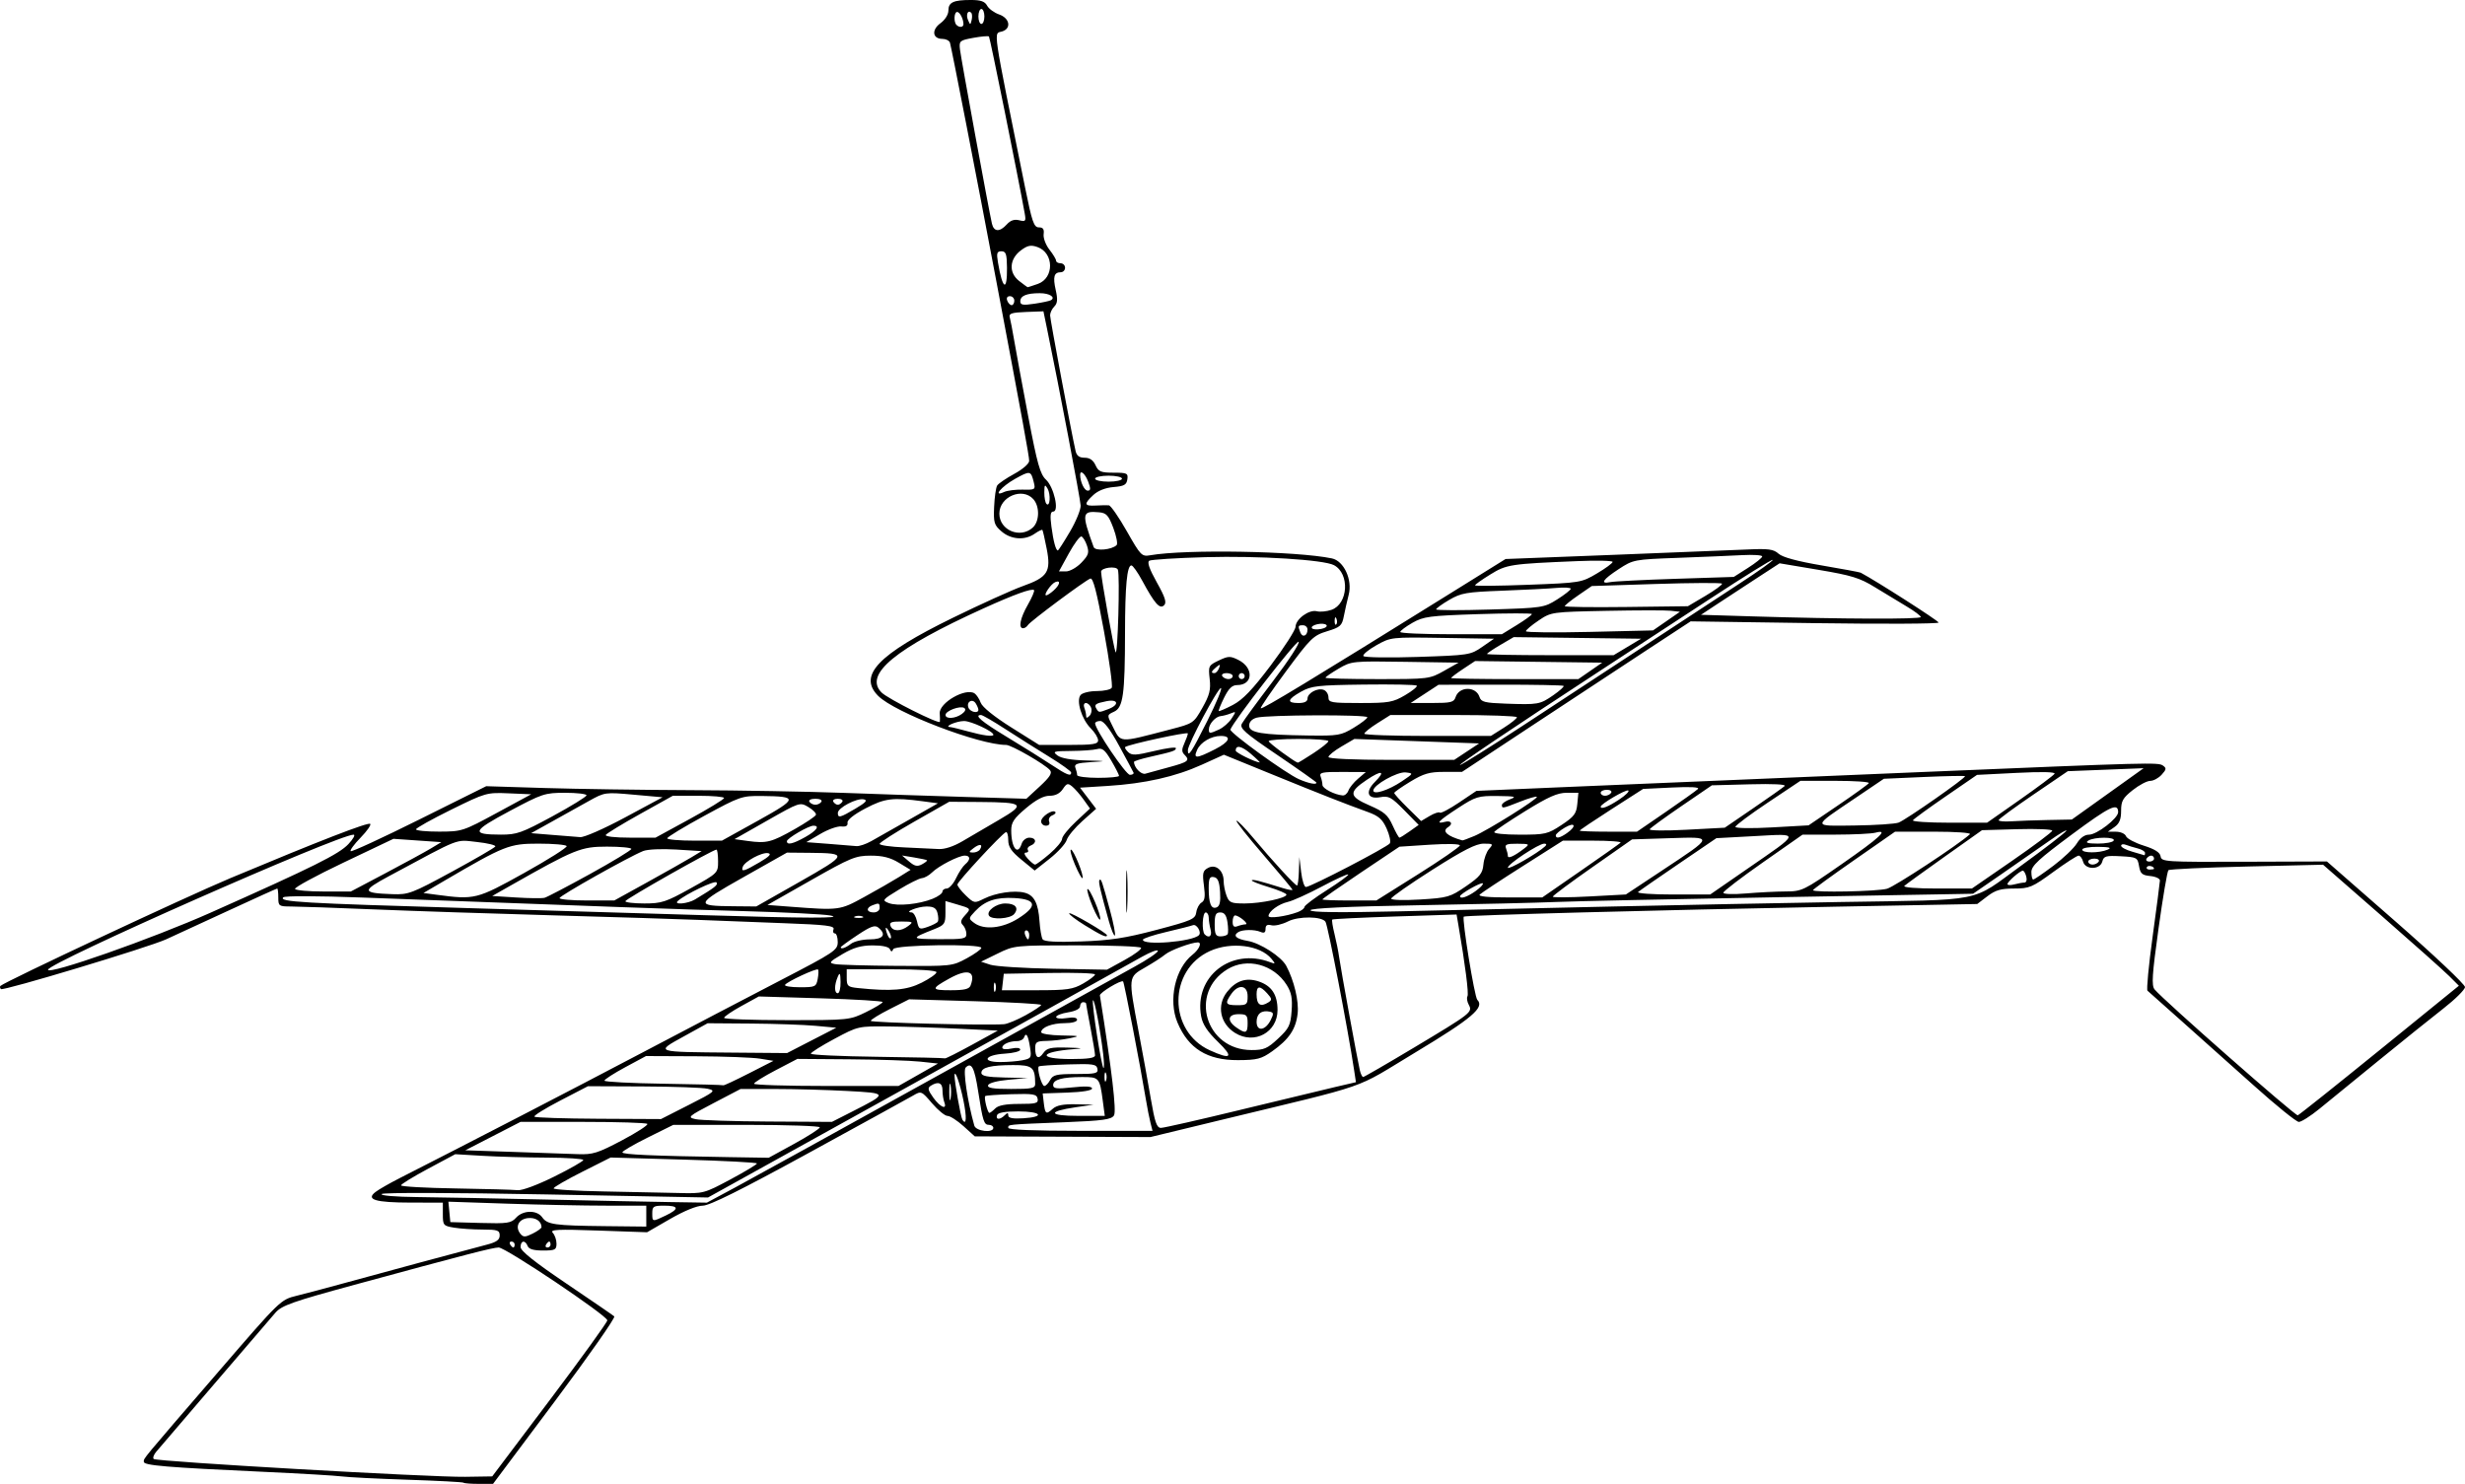 <?xml version="1.0" encoding="UTF-8"?>
<svg width="290.68mm" height="174.98mm" version="1.1" viewBox="0 0 290.68 174.98" xmlns="http://www.w3.org/2000/svg">
<g transform="translate(100.58 29.596)">
<path d="m-45.916 145.24c-0.081-0.076-3.049-0.234-6.597-0.35-3.547-0.117-7.04-0.292-7.761-0.39-0.721-0.098-4.804-0.339-9.073-0.535-11.664-0.537-14.289-0.757-14.275-1.196 0.015-0.455-0.443 0.098 8.849-10.674 7.248-8.402 7.281-8.434 9.172-8.898 1.044-0.256 3.565-0.925 5.602-1.487 4.03-1.11 14.438-3.918 16.845-4.544 1.122-0.292 1.499-0.564 1.499-1.082 0-0.607-0.25-0.692-2.029-0.696-1.116-2e-3 -2.624-0.102-3.351-0.223-1.263-0.209-1.323-0.28-1.323-1.584v-1.365l-3.792-5e-3c-4.181-6e-3 -5.322-0.351-4.145-1.255 0.388-0.298 1.658-1.026 2.822-1.618 8.661-4.405 20.194-10.371 28.399-14.69 5.336-2.809 12.757-6.692 16.492-8.628 6.432-3.335 6.791-3.575 6.791-4.537 0-0.559-0.154-1.016-0.342-1.016-0.188 0-0.257-0.221-0.153-0.491 0.154-0.402-0.884-0.53-5.744-0.708-3.263-0.12-7.837-0.296-10.165-0.393-2.328-0.096-10.028-0.338-17.11-0.536-7.082-0.199-16.607-0.514-21.167-0.702-4.56-0.188-8.965-0.342-9.79-0.343-1.43-2e-3 -1.499-0.051-1.499-1.06 0-0.582-0.056-1.058-0.125-1.058-0.069 0-2.728 1.204-5.909 2.675-3.181 1.471-6.419 2.963-7.195 3.315-2.125 0.964-19.232 6.116-19.48 5.867-0.119-0.119-0.146-0.287-0.059-0.373 0.49-0.49 21.92-10.534 27.124-12.713 10.538-4.412 16.25-6.628 16.485-6.393 0.124 0.124-0.389 0.855-1.139 1.624s-1.277 1.486-1.169 1.594c0.108 0.108 3.749-1.572 8.091-3.734l7.895-3.929 6.879 0.213c3.784 0.117 11.562 0.231 17.286 0.254 5.724 0.022 13.82 0.166 17.992 0.32 4.172 0.154 10.724 0.372 14.562 0.486l6.977 0.207 1.581-1.458c1.187-1.094 1.488-1.57 1.207-1.908-0.57-0.687-4.549-2.981-5.171-2.981-3.179 0-13.116-3.805-15.089-5.778-2.407-2.407-0.039-4.889 8.783-9.205 3.313-1.621 7.029-3.304 8.258-3.742 2.95-1.049 3.358-1.685 2.827-4.409-0.224-1.149-0.452-2.146-0.507-2.214-0.055-0.068-0.463 0.13-0.907 0.441-1.161 0.813-2.782 0.703-3.909-0.266-0.875-0.753-0.957-1.026-0.875-2.91 0.05-1.144 0.212-2.271 0.359-2.504 0.147-0.234 1.057-0.854 2.021-1.379 1.004-0.547 1.753-1.202 1.753-1.534 0-0.53-0.75-4.63-3.873-21.18-2.266-12.01-5.32-27.709-5.472-28.134-0.087-0.243-0.485-0.441-0.886-0.441-1.173 0-1.308-1.062-0.234-1.844 0.548-0.4 0.939-1.023 0.939-1.499 0-0.969 0.586-1.243 2.662-1.243 1.157 0 1.636 0.168 1.904 0.668 0.197 0.368 0.837 0.836 1.423 1.04 1.244 0.434 1.463 1.646 0.36 1.996-1.039 0.33-1.246-1.084 2.699 18.433 0.815 4.033 1.037 4.674 1.618 4.674 0.498 0 0.645 0.211 0.566 0.811-0.058 0.446 0.248 1.261 0.68 1.812 0.433 0.55 0.787 1.137 0.787 1.305 0 0.168 0.238 0.305 0.529 0.305 0.291 0 0.529 0.238 0.529 0.529 0 0.291-0.229 0.529-0.508 0.529-0.792 0-0.944 0.539-0.592 2.104 0.248 1.106 0.209 1.559-0.17 1.938-0.272 0.272-0.494 0.74-0.494 1.041 0 0.479 2.519 13.889 3.005 15.996 0.13 0.563 0.44 0.794 1.066 0.794 0.599 0 1.012 0.283 1.285 0.882 0.349 0.766 0.629 0.882 2.134 0.882 1.588 0 1.722 0.065 1.619 0.784-0.093 0.646-0.378 0.806-1.623 0.909-0.953 0.079-1.831 0.423-2.381 0.932-1.155 1.07-1.099 1.322 0.276 1.247 0.631-0.035 1.327-0.047 1.547-0.027 0.22 0.02 1.173 1.394 2.117 3.055 1.643 2.892 1.76 3.011 2.774 2.834 4.161-0.726 17.247-0.498 21.413 0.373 1.407 0.294 2.437 2.519 1.98 4.279-0.187 0.722-0.447 1.869-0.578 2.548-0.214 1.108-0.416 1.289-1.973 1.764-1.622 0.495-1.939 0.804-4.848 4.736-1.712 2.314-3.049 4.27-2.972 4.347 0.16 0.16 6.106-3.444 22.386-13.571l6.481-4.031 12.746-0.492c7.01-0.271 14.095-0.555 15.744-0.631 2.519-0.117 3.111-0.037 3.704 0.496 0.465 0.419 2.201 0.89 5.092 1.383 2.413 0.411 4.476 0.795 4.586 0.852 1.742 0.91 9.195 5.68 9.195 5.884 0 0.153-6.579 0.184-14.619 0.069l-14.619-0.21-5.048 3.307c-2.777 1.819-8.844 5.813-13.482 8.875l-8.433 5.568h-2.097c-1.742 0-2.418 0.194-3.992 1.147-1.042 0.631-1.9 1.232-1.905 1.338-0.005 0.105 0.705 0.893 1.579 1.751l1.589 1.56 1.007-0.595c0.554-0.327 1.097-0.506 1.206-0.396 0.109 0.109 1.124-0.423 2.254-1.183l2.056-1.382 9.878-0.425c10.067-0.433 13.883-0.594 43.039-1.813 26.516-1.109 27.474-1.135 28.032-0.751 0.443 0.305 0.423 0.457-0.143 1.082-0.362 0.4-0.968 0.727-1.346 0.727s-1.306 0.49-2.062 1.088c-1.171 0.928-1.374 1.289-1.374 2.449 0 1.007-0.204 1.504-0.784 1.911l-0.784 0.549h0.972c0.534 0 1.062 0.235 1.172 0.522 0.11 0.287 1.05 0.79 2.089 1.117 1.315 0.414 1.92 0.799 1.993 1.266 0.1 0.641 0.534 0.669 9.858 0.636l9.753-0.034 8.15 7.127c4.483 3.92 8.143 7.377 8.135 7.683-9e-3 0.306-1.16 1.447-2.558 2.536s-4.844 3.858-7.657 6.153c-2.813 2.295-5.955 4.857-6.981 5.693s-2.105 1.52-2.397 1.52c-0.292 0-2.697-1.945-5.345-4.322-2.648-2.377-6.49-5.807-8.539-7.623-2.049-1.816-3.833-3.403-3.965-3.528s0.142-3.004 0.608-6.4c0.466-3.396 0.852-6.362 0.857-6.592 5e-3 -0.23-0.506-0.468-1.136-0.529-0.963-0.093-1.174-0.279-1.325-1.169-0.172-1.013-0.265-1.063-2.161-1.163-1.746-0.092-2.003-0.019-2.17 0.617-0.26 0.994-2.01 1.007-2.269 0.016-0.101-0.388-0.34-0.706-0.529-0.706s-1.54 0.873-3.002 1.94c-2.462 1.798-2.8 1.94-4.608 1.94-1.554 0-2.194 0.185-3.146 0.912l-1.195 0.912-16.83 0.319c-20.95 0.397-43.55 1.001-43.718 1.169-0.24 0.24 1.262 9.48 1.594 9.812 0.891 0.891-0.616 2.174-7.231 6.159-7.599 4.578-4.778 3.598-23.207 8.06l-8.106 1.963-20.714-0.082-1.335-1.206c-0.734-0.663-1.581-1.206-1.882-1.206-0.301 0-1.118-0.667-1.817-1.483-1.253-1.464-1.282-1.476-2.232-0.921-0.53 0.309-6.075 3.357-12.324 6.775-8.018 4.385-11.693 6.213-12.489 6.213-0.692 0-2.179 0.606-3.847 1.568l-2.719 1.568-5.782-0.202c-4.794-0.167-5.707-0.122-5.341 0.266 0.243 0.257 0.441 0.833 0.441 1.279 0 0.727-0.166 0.811-1.599 0.811-1.095 0-1.663-0.167-1.802-0.529-0.285-0.742-0.833-0.66-0.833 0.124 0 0.449 1.684 1.791 5.38 4.285 2.959 1.997 5.51 3.746 5.669 3.886 0.159 0.14-2.993 4.641-7.005 10.002l-7.294 9.748h-1.667c-0.917 0-1.734-0.062-1.814-0.138zm10.162-9.74c3.73-4.948 6.786-9.179 6.791-9.403 0.013-0.548-11.988-8.597-12.811-8.592-0.7 4e-3 -3.891 0.83-17.018 4.402-7.262 1.976-8.557 2.432-9.295 3.271-0.471 0.536-3.709 4.308-7.195 8.382-3.486 4.075-6.579 7.687-6.873 8.028s-0.429 0.724-0.301 0.853c0.311 0.311 32.704 2.166 36.745 2.104l3.175-0.049zm-4.136-18.344c0-0.194-0.168-0.353-0.374-0.353s-0.275 0.159-0.156 0.353c0.12 0.194 0.288 0.353 0.374 0.353 0.086 0 0.156-0.159 0.156-0.353zm4.233 0c0-0.194-0.07-0.353-0.156-0.353-0.086 0-0.254 0.159-0.374 0.353-0.12 0.194-0.05 0.353 0.156 0.353 0.205 0 0.374-0.159 0.374-0.353zm-1.064-2.054c-0.016-0.709-0.711-1.165-1.617-1.061-1.108 0.127-1.535 1.051-0.861 1.863 0.333 0.401 0.565 0.394 1.44-0.043 0.574-0.286 1.041-0.628 1.038-0.759zm12.353-1.297v-1.235h-4.706c-2.588 0-7.839-0.105-11.668-0.233l-6.963-0.233 0.23 2.407 3.551 0.1c3.194 0.09 3.616 0.028 4.2-0.617 0.824-0.91 2.465-0.933 3.089-0.043 0.597 0.853 1.447 0.971 7.417 1.036l4.851 0.053zm2.281-0.065c1.633-0.779 1.578-1.169-0.164-1.169-1.27 0-1.411 0.088-1.411 0.882 0 1.047-0.012 1.044 1.575 0.287zm8.259-3.346c1.867-1.003 12.603-6.927 23.856-13.165 11.254-6.238 21.691-12.017 23.195-12.842 1.504-0.825 2.734-1.659 2.734-1.854 0-0.195-0.833 0.112-1.852 0.681-4.869 2.72-12.992 7.229-31.286 17.365l-19.909 11.031-19.073-0.362c-11.088-0.211-19.214-0.231-19.408-0.049-0.196 0.183 1.559 0.333 4.233 0.362 2.513 0.027 9.252 0.156 14.975 0.286s12.372 0.266 14.773 0.303l4.366 0.067zm-0.626-0.911c1.723-0.922 3.134-1.77 3.136-1.886 0.002-0.115-3.88-0.321-8.626-0.456l-8.63-0.246-3.357 1.691c-1.847 0.93-3.361 1.806-3.365 1.947-4e-3 0.141 2.652 0.304 5.902 0.362 3.25 0.058 7.236 0.141 8.858 0.185 2.906 0.078 2.995 0.054 6.082-1.597zm-20.78-0.332c1.881-0.933 3.429-1.815 3.44-1.961 0.011-0.146-1.925-0.273-4.302-0.283-2.377-0.01-5.779-0.105-7.56-0.211l-3.238-0.192-3.196 1.71c-1.758 0.94-3.198 1.825-3.2 1.967-2e-3 0.141 2.894 0.304 6.435 0.361 3.541 0.058 6.835 0.15 7.32 0.205 0.511 0.058 2.322-0.614 4.302-1.596zm28.316-3.876c1.657-0.908 3.013-1.781 3.013-1.94 0-0.159-3.887-0.29-8.638-0.29h-8.638l-3.004 1.49c-1.652 0.819-3.004 1.608-3.004 1.752 0 0.259 3.504 0.416 12.598 0.563l4.66 0.075zm-20.316-0.405c1.773-0.937 3.117-1.81 2.987-1.94s-3.548-0.237-7.594-0.237h-7.357l-6.512 3.351 5.644 0.19c3.104 0.105 6.536 0.224 7.626 0.265 1.761 0.066 2.34-0.115 5.206-1.628zm43.789-1.472c0-0.194-0.227-0.353-0.505-0.353-0.602 0-0.73-0.396-1.286-3.979-0.431-2.783-0.789-3.46-1.469-2.78-0.332 0.332 0.206 3.953 1.018 6.847 0.187 0.666 2.242 0.908 2.242 0.265zm18.528-0.617c-0.135-0.534-0.377-1.764-0.537-2.734-0.653-3.952-2.549-13.769-2.687-13.912-0.215-0.223-2.788 1.325-2.737 1.647 1.424 8.931 1.977 13.647 1.661 14.151-0.305 0.485-1.284 0.621-5.798 0.802-6.945 0.279-6.666 0.251-6.666 0.664 0 0.225 3.07 0.353 8.505 0.353h8.505zm10.624-1.513c4.824-1.172 9.86-2.383 11.19-2.693l2.419-0.562-0.22-1.452c-0.739-4.885-3.082-17.027-3.371-17.465-0.43-0.653-3.171-0.677-4.422-0.04-0.686 0.35-1.563 0.554-1.947 0.454-0.497-0.13-0.699-7e-3 -0.699 0.425 0 0.444-0.167 0.537-0.617 0.346-0.688-0.292-2.095-0.276-2.589 0.029-0.676 0.418-0.269 0.809 1.077 1.037 1.506 0.254 3.985 1.853 4.571 2.948 0.924 1.726 1.505 4.168 1.34 5.632-0.207 1.838-1.02 3.039-3.006 4.444-1.277 0.903-1.761 1.028-4.024 1.039-3.629 0.017-5.858-1.368-7.139-4.435-1.103-2.641-0.271-6.388 1.776-7.998 0.788-0.62 1.147-1.45 0.627-1.45-0.748 0-3.239 0.918-3.833 1.412-0.388 0.323-1.46 1.017-2.381 1.542-2.01 1.146-2.002 1.071-0.791 7.452 0.479 2.522 1.135 6.134 1.458 8.026 0.479 2.802 0.701 3.44 1.199 3.44 0.336 0 4.559-0.959 9.383-2.13zm-45.812 0.219c4.283-2.177 4.283-2.177-0.632-2.441-2.386-0.128-6.178-0.232-8.428-0.231l-4.09 2e-3 -3.175 1.661c-3.037 1.589-3.129 1.672-2.117 1.897 0.582 0.129 4.436 0.254 8.564 0.277l7.505 0.042zm13.131-1.343c-0.42-2.049-1.025-3.74-1.044-2.919-0.016 0.683 0.73 4.891 0.922 5.201 0.482 0.78 0.538-0.256 0.122-2.282zm-32.382 0.552c3.128-1.591 3.231-1.678 2.221-1.91-0.582-0.134-3.995-0.256-7.585-0.271l-6.526-0.028-3.263 1.692c-1.794 0.931-3.169 1.786-3.054 1.901 0.115 0.115 3.521 0.226 7.568 0.246l7.359 0.037 3.279-1.667zm37.252 1.221c0.329-0.329 0.423-0.325 0.423 0.018 0 0.309 0.53 0.41 1.768 0.335 2.628-0.158 2.151-0.812-0.593-0.812-1.568 0-2.401 0.147-2.499 0.441-0.187 0.561 0.346 0.571 0.9 0.018zm11.569-1.698c-0.366-2.756-0.42-2.818-2.452-2.813-2.339 6e-3 -3.402 0.302-3.402 0.946 0 0.425 0.404 0.473 2.293 0.271 1.554-0.166 2.293-0.123 2.293 0.134 0 0.232-1.132 0.419-2.91 0.482l-2.91 0.102 0.122 1.058c0.16 1.379 0.275 1.463 1.05 0.762 0.464-0.42 1.238-0.574 2.736-0.543l2.089 0.043-2.095 0.305c-3.401 0.496-3.244 1.02 0.306 1.02h3.115zm150.57-5.993 9.344-7.585-1.129-1.128c-0.621-0.62-4.224-3.831-8.008-7.136l-6.879-6.008-8.996 0.214c-4.948 0.117-9.106 0.312-9.24 0.433-0.134 0.121-0.659 3.209-1.165 6.864-0.763 5.502-0.842 6.739-0.462 7.199 1.06 1.28 16.597 14.938 16.88 14.84 0.17-0.059 4.514-3.521 9.654-7.692zm-163.25 6.879c0.362-0.362 1.254-0.529 2.823-0.529 1.996 0 2.278-0.08 2.171-0.617-0.107-0.538-0.505-0.606-3.082-0.531-1.627 0.048-3.02 0.148-3.095 0.223-0.174 0.174 0.274 1.983 0.491 1.983 0.09 0 0.401-0.238 0.693-0.529zm-6.01-0.734c-0.118-0.307-0.214-0.942-0.214-1.411 0-0.878-0.512-1.077-1.373-0.531-0.404 0.256-0.353 0.505 0.289 1.406 0.816 1.146 1.667 1.498 1.298 0.537zm0.74-2c-0.084-0.437-0.153-0.079-0.153 0.794 0 0.873 0.069 1.23 0.153 0.794 0.084-0.437 0.084-1.151 0-1.587zm9.977-0.176c-0.015-1.948-0.319-2.205-2.594-2.2-2.647 6e-3 -3.751 0.276-3.751 0.918 0 0.368 0.671 0.503 2.734 0.549l2.734 0.061-2.265 0.204c-1.341 0.121-2.325 0.384-2.411 0.645-0.108 0.328 0.583 0.441 2.707 0.441 2.482 0 2.851-0.08 2.847-0.617zm-33.766-1.217 2.903-1.482-1.587-0.256c-0.873-0.141-4.255-0.268-7.516-0.282l-5.929-0.026-2.45 1.319c-1.347 0.726-2.45 1.437-2.45 1.58s3.135 0.307 6.967 0.364c3.832 0.057 7.011 0.14 7.063 0.184 0.053 0.044 1.402-0.587 2.999-1.402zm19.978 0.159 2.327-1.323-2.117-0.227c-1.164-0.125-4.895-0.247-8.29-0.273l-6.174-0.046-2.554 1.331c-1.405 0.732-2.555 1.45-2.558 1.595-0.002 0.146 3.831 0.265 8.517 0.265h8.521zm15.556 0.617c0.326-0.61 0.739-0.706 3.037-0.706 2.345 0 2.644-0.073 2.534-0.617-0.111-0.544-0.518-0.605-3.45-0.515-1.829 0.056-3.386 0.164-3.462 0.239-0.249 0.249 0.332 2.304 0.651 2.304 0.172 0 0.482-0.318 0.69-0.706zm6.584-0.794c-0.098-0.243-0.178-0.044-0.178 0.441s0.08 0.684 0.178 0.441c0.098-0.243 0.098-0.639 0-0.882zm36.227-2.97c6.902-4.134 7.021-4.227 6.55-5.107-0.197-0.368-0.266-0.817-0.153-0.999 0.174-0.281-0.265-3.72-1.076-8.441l-0.207-1.202-7.267 0.234c-3.997 0.129-7.324 0.292-7.394 0.361-0.07 0.07 0.047 0.823 0.259 1.673 0.212 0.85 0.463 2.102 0.556 2.781 0.192 1.389 2.151 12.092 2.437 13.317 0.102 0.437 0.279 0.794 0.392 0.794s2.77-1.535 5.902-3.412zm-36.562 0.677c-0.34-2.861-1.029-6.485-1.2-6.314-0.196 0.196 1.016 7.989 1.242 7.989 0.086 0 0.068-0.754-0.042-1.676zm-9.497 0.755c1.01-0.202 1.062-0.291 0.876-1.499-0.221-1.436-0.469-1.857-0.705-1.196-0.087 0.243-0.449 0.441-0.805 0.441-0.919 0-1.763 0.369-1.763 0.771 0 0.198 0.449 0.245 1.058 0.111 0.64-0.141 1.058-0.089 1.058 0.13 0 0.199-0.821 0.41-1.824 0.469-2.348 0.137-2.815 0.989-0.542 0.989 0.865 0 2.056-0.097 2.647-0.215zm-5.979-1.814 3.053-1.676-4.586-0.224c-2.522-0.123-6.227-0.242-8.232-0.265-3.643-0.04-3.649-0.039-6.438 1.452-1.536 0.821-2.792 1.611-2.792 1.757 0 0.146 3.532 0.311 7.849 0.367 4.317 0.056 7.904 0.139 7.971 0.183 0.067 0.045 1.496-0.673 3.175-1.595zm11.275 0.326c1.754 0.046 1.953 0.092 0.774 0.181-4.119 0.31-4.378 1.168-0.353 1.168 2.023 0 2.822-0.125 2.822-0.441-3.5e-5 -0.243-0.238-1.685-0.529-3.206-0.291-1.521-0.529-2.83-0.529-2.91 0-0.08-0.159-0.145-0.353-0.145s-0.353 0.218-0.353 0.484c0 0.292-0.56 0.574-1.411 0.71-0.776 0.124-1.411 0.373-1.411 0.552 0 0.18 0.556 0.236 1.235 0.126 0.801-0.13 1.235-0.06 1.235 0.199 0 0.231-0.603 0.399-1.434 0.399-1.506 0-2.799 0.495-2.799 1.071 0 0.187 1.072 0.359 2.381 0.381 2.205 0.038 2.277 0.062 0.97 0.332-0.776 0.161-2.006 0.301-2.734 0.312-1.145 0.018-1.323 0.131-1.323 0.843 0 1.169 0.385 1.404 0.959 0.586 0.417-0.596 0.853-0.694 2.854-0.642zm17.736-0.679c-1.232-1.192-1.804-2.058-1.978-2.999-0.869-4.685 3.519-8.14 8.123-6.397 0.648 0.245 0.663 0.214 0.176-0.383-1.323-1.625-4.767-2.062-7.273-0.924-4.941 2.244-4.941 9.459 0 11.703 2.541 1.154 2.847 0.832 0.951-1.001zm-47.91-0.171 2.903-1.494-2.469-0.226c-1.358-0.124-4.771-0.243-7.585-0.264l-5.115-0.038-2.81 1.551c-3.409 1.882-3.545 1.836 5.728 1.913l6.446 0.053zm55.005-0.213c1.293-1.206 1.467-1.563 1.593-3.263 0.11-1.485-0.019-2.164-0.58-3.059-1.527-2.431-4.675-3.264-6.993-1.851-4.577 2.79-2.571 9.521 2.839 9.526 1.473 1e-3 1.876-0.172 3.141-1.353zm-5.068-0.661c-1.78-1.104-2.202-3.252-0.951-4.843 1.037-1.319 2.245-1.722 3.708-1.24 1.546 0.51 2.243 1.561 2.243 3.382 0 2.631-2.732 4.107-5 2.7zm1.472-1.16c0-0.941-0.118-1.058-1.058-1.058-1.278 0-1.413 0.77-0.274 1.567 1.11 0.778 1.333 0.693 1.333-0.509zm2.717-0.356c0.373-0.742 0.357-0.897-0.1-0.997-0.959-0.209-1.558 0.249-1.558 1.191 0 1.181 1.028 1.061 1.658-0.194zm-2.717-2.819c0-1.31-1.086-1.465-1.92-0.274-0.795 1.135-0.694 1.333 0.686 1.333 1.137 0 1.235-0.084 1.235-1.058zm2.455 0.722c0.441-0.279 0.42-0.431-0.143-1.053-0.86-0.95-1.254-0.92-1.254 0.096 0 1.25 0.448 1.557 1.397 0.957zm-28.628 1.518c1.002-0.553 1.823-1.099 1.826-1.213 0.003-0.115-3.499-0.31-7.783-0.435l-7.788-0.226-2.257 1.14c-1.242 0.627-2.261 1.256-2.266 1.398-0.007 0.218 13.544 0.56 15.716 0.396 0.402-0.03 1.551-0.507 2.553-1.06zm-18.814-0.373c1.071-0.525 1.948-1.056 1.948-1.179 0-0.123-3.286-0.322-7.301-0.441l-7.301-0.218-2.047 1.125c-1.126 0.619-2.047 1.248-2.047 1.397 0 0.149 3.33 0.271 7.401 0.271 7.331 0 7.419-9e-3 9.349-0.955zm-3.016-3.542c-0.02-1.061-0.085-1.183-0.328-0.617-0.421 0.98-0.421 1.94 0 1.94 0.194 0 0.342-0.595 0.328-1.323zm18.25 0.176c-0.098-0.243-0.178-0.044-0.178 0.441s0.08 0.683 0.178 0.441c0.098-0.243 0.098-0.639 0-0.882zm-8.689-0.094c0.964-0.488 1.752-1.044 1.752-1.235 0-0.212-2.059-0.347-5.292-0.347h-5.292v1.037c0 0.939 0.126 1.05 1.323 1.175 3.936 0.412 5.752 0.259 7.508-0.631zm5.771 0.33c0.656-1.709-0.325-2.03-2.509-0.82-2.178 1.206-2.159 1.378 0.146 1.378 1.635 0 2.201-0.134 2.364-0.558zm13.282-0.236c0.765-0.437 1.391-0.917 1.393-1.067 0.001-0.151-2.418-0.23-5.377-0.176l-5.38 0.097-0.223 1.94h4.099c3.603 0 4.267-0.096 5.489-0.794zm-31.309-0.529c0.102-0.534 0.121-1.037 0.04-1.118-0.184-0.186-3.657 1.426-3.892 1.807-0.096 0.155 0.69 0.282 1.746 0.282 1.814 0 1.93-0.053 2.106-0.97zm-71.542-7.846c12.133-5.404 15.091-6.877 16.206-8.068 0.57-0.609 0.841-1.107 0.602-1.107-1.807 0-36.005 15.116-36.028 15.924-0.019 0.664 12.25-3.644 19.22-6.748zm107.75 5.595c1.152-0.633 2.015-1.279 1.919-1.435-0.096-0.156-3.496-0.283-7.555-0.283-7.323 0-7.395 7e-3 -9.343 0.963l-1.964 0.963 1.098 0.36c0.604 0.198 3.945 0.41 7.424 0.472l6.326 0.112zm-18.635-0.187c0.948-0.516 1.723-1.071 1.723-1.235 0-0.507-10.139-0.366-10.378 0.144-0.165 0.353-0.247 0.353-0.412 0-0.126-0.271-0.91-0.439-2.029-0.435-1.368 5e-3 -2.255 0.261-3.556 1.026-1.577 0.929-1.657 1.035-0.882 1.181 0.468 0.088 3.767 0.182 7.33 0.208 6.389 0.047 6.502 0.035 8.202-0.89zm-13.643-1.719c0.377-0.285 1.369-0.518 2.205-0.518 1.595 0 2.01-0.566 1.017-1.389-0.401-0.333-0.899-0.154-2.469 0.889-1.082 0.718-1.967 1.363-1.967 1.432 0 0.271 0.561 0.08 1.214-0.414zm41.023-1.01c0.34-0.34-0.258-1.347-0.7-1.181-0.241 0.091-1.668 0.454-3.172 0.807s-2.734 0.762-2.734 0.91c0 0.71 5.834 0.237 6.606-0.536zm-5.019-0.62c4.202-1.11 4.596-1.285 4.708-2.079 0.067-0.477 0.349-0.996 0.626-1.154 0.381-0.217 0.449-0.703 0.278-1.994-0.197-1.488-0.134-1.756 0.496-2.093 0.901-0.482 1.829 0.307 1.829 1.555 0 0.459 0.155 1.241 0.344 1.739 0.307 0.808 0.537 0.905 2.137 0.905 1.943 0 4.927-0.633 4.927-1.044 0-0.14-0.954-0.544-2.119-0.897-1.165-0.353-2.053-0.707-1.973-0.787 0.136-0.136 0.798 0.029 3.651 0.913 0.631 0.195 1.147 0.286 1.147 0.201 0-0.085-1.521-1.913-3.38-4.063-1.859-2.15-3.307-3.982-3.218-4.071 0.089-0.089 0.993 0.838 2.01 2.059 2.174 2.611 4.901 5.572 5.131 5.572 0.089 0 0.187-0.754 0.218-1.676l0.055-1.676 0.209 1.764c0.115 0.97 0.368 1.764 0.562 1.764 0.554 0 9.636-4.724 9.899-5.149 0.129-0.209-0.043-0.997-0.383-1.75-0.497-1.101-0.937-1.485-2.245-1.956-2.609-0.94-5.486-2.072-11.402-4.484l-5.541-2.26-2.592 1.175c-3.129 1.419-6.729 2.231-11.11 2.505l-3.265 0.205 0.95 1.246 0.95 1.246-1.612 1.436c-0.886 0.79-1.723 1.8-1.858 2.244-0.136 0.444-1.041 1.436-2.013 2.204l-1.766 1.396-1.557-1.276c-1.204-0.986-1.557-1.513-1.557-2.321 0-0.575-0.126-0.992-0.279-0.928-0.516 0.217-5.718 5.837-5.718 6.176 0 0.185 0.448 0.765 0.994 1.288 0.97 0.929 1.022 0.939 2.138 0.382 1.388-0.692 3.562-1.017 4.774-0.713 1.139 0.286 1.631 1.22 1.778 3.378 0.064 0.946 0.228 1.9 0.365 2.12 0.171 0.277 1.571 0.356 4.536 0.255 3.439-0.117 5.197-0.386 8.875-1.358zm-8.397-0.525c-1.126-0.696-1.97-1.343-1.875-1.438 0.165-0.165 4.452 2.334 4.452 2.595 0 0.319-0.682 0.013-2.576-1.158zm2.795-0.53c-1.026-3.665-1.256-4.674-1.099-4.831 0.192-0.192 0.28 0.064 1.24 3.59 0.414 1.521 0.671 2.848 0.57 2.948-0.101 0.101-0.421-0.668-0.712-1.707zm2.032-3.478c0-2.231 0.057-3.144 0.127-2.029 0.07 1.116 0.07 2.941 0 4.057s-0.127 0.203-0.127-2.029zm-3.947 1.764c-0.428-1.031-0.702-1.951-0.608-2.045 0.234-0.234 1.651 3.126 1.504 3.567-0.065 0.194-0.468-0.491-0.896-1.522zm-2.086-4.946c-0.408-0.966-0.618-1.756-0.467-1.756 0.314 0 1.58 3.141 1.356 3.365-0.081 0.081-0.481-0.643-0.889-1.609zm-21.926 7.884c-0.416-0.715-0.516-0.486-0.176 0.401 0.121 0.315 0.294 0.499 0.385 0.408 0.091-0.091-0.003-0.455-0.209-0.809zm9.129 0.309c0-0.349-0.187-0.822-0.415-1.05-0.318-0.318-0.264-0.582 0.233-1.131 0.752-0.831 0.765-0.814-0.965-1.318l-1.323-0.386v1.396c0 1.285-0.106 1.438-1.323 1.921-2.833 1.124-2.819 1.155 0.529 1.179 2.916 0.021 3.263-0.044 3.263-0.611zm7.408 0.106c0-0.291-0.154-0.529-0.342-0.529-0.188 0-0.25 0.238-0.139 0.529 0.112 0.291 0.265 0.529 0.342 0.529 0.076 0 0.139-0.238 0.139-0.529zm21.389-0.617c-0.117-0.437-0.215-1.072-0.218-1.411-0.003-0.34-0.164-0.617-0.358-0.617-0.39 0-0.491 2.214-0.118 2.587 0.507 0.507 0.895 0.195 0.693-0.559zm2.008 0.529c0.085-0.146 0.077-0.781-0.019-1.411-0.126-0.827-0.36-1.147-0.84-1.147-0.541 0-0.666 0.263-0.666 1.411 0 1.162 0.121 1.411 0.685 1.411 0.377 0 0.755-0.119 0.84-0.265zm-37.664-0.959c0.637-0.482 0.582-0.519-0.803-0.529-1.181-9e-3 -1.446 0.098-1.285 0.518 0.258 0.673 1.207 0.678 2.089 0.011zm3.491-0.514c0.087-0.141 0.068-0.602-0.042-1.024-0.152-0.583-0.465-0.765-1.306-0.761-1.01 5e-3 -2.716 0.682-1.751 0.695 0.227 3e-3 0.515 0.47 0.64 1.038 0.213 0.969 0.291 1.01 1.263 0.671 0.57-0.199 1.108-0.477 1.195-0.618zm9.497-0.387c2.288-1.451 2.137-2.246-0.454-2.394-2.167-0.124-3.487 0.317-4.646 1.551-0.789 0.84-0.791 0.866-0.123 1.371 1.165 0.881 3.349 0.66 5.223-0.528zm-3.466-0.317c-0.338-0.547 0.857-1.44 1.927-1.44 1.195 0 1.637 0.532 1.041 1.25-0.469 0.565-2.65 0.705-2.968 0.189zm30.262 1.019c0.45-0.012-0.778-1.047-1.243-1.047-0.157 0-0.285 0.334-0.285 0.743 0 0.533 0.158 0.683 0.558 0.529 0.307-0.118 0.743-0.219 0.97-0.225zm-48.977-1.041c-0.776-0.148-5.301-0.378-10.054-0.511-7.775-0.217-16.171-0.516-45.148-1.606-5.272-0.198-9.118-0.208-9.303-0.023-0.535 0.535 2.082 0.687 21.819 1.271 10.478 0.31 23.019 0.686 27.869 0.835 11.954 0.368 16.621 0.379 14.817 0.035zm3.792 0.113c-0.243-0.098-0.639-0.098-0.882 0-0.243 0.098-0.044 0.178 0.441 0.178 0.485 0 0.684-0.08 0.441-0.178zm51.329-0.513c0.437-0.162 0.794-0.435 0.794-0.606 0-0.171 1.196-1.069 2.658-1.995 1.462-0.926 2.59-1.752 2.506-1.836-0.084-0.084-1.478 0.554-3.099 1.417-1.621 0.863-3.424 1.679-4.006 1.813-1.098 0.253-2.293 1.124-2.293 1.671 0 0.326 2.058 0.049 3.44-0.464zm-49.301-0.489c0-0.594-0.065-0.618-0.853-0.315-0.788 0.302-0.694 0.844 0.148 0.844 0.392 0 0.706-0.235 0.706-0.529zm86.431-0.171c8.052-0.18 20.117-0.418 26.811-0.529 17.346-0.287 15.302 0.122 21.345-4.27 2.798-2.033 5.204-3.887 5.348-4.12 0.144-0.233-0.763 0.3-2.015 1.185-1.252 0.884-3.784 2.648-5.628 3.919l-3.351 2.311-22.754 0.404c-12.515 0.222-24.421 0.478-26.458 0.567-2.037 0.089-9.38 0.263-16.316 0.386-8.335 0.148-12.612 0.348-12.612 0.589 0 0.25 3.325 0.29 10.495 0.126 5.772-0.132 17.083-0.388 25.135-0.568zm-88.238-1.126c1.479-0.811 3.312-1.862 4.073-2.336l1.383-0.862-1.383-0.837c-1.013-0.613-1.903-0.837-3.324-0.836-1.779 2e-3 -2.364 0.243-7.056 2.909l-5.115 2.907 2.646 0.201c5.853 0.445 5.881 0.441 8.776-1.146zm41.953-0.596c-0.079-1.219-0.261-1.657-0.723-1.745-0.504-0.096-0.617 0.14-0.617 1.291 0 1.825 0.286 2.528 0.929 2.281 0.374-0.144 0.488-0.648 0.412-1.827zm-49.565-1.193c5.669-3.218 5.724-3.374 1.222-3.415l-2.729-0.025-5.136 2.9c-5.699 3.218-5.755 3.383-1.177 3.425l2.693 0.025 5.127-2.91zm15.681 1.999c0.631-0.255 1.147-0.631 1.147-0.835s0.231-0.371 0.513-0.371c0.282 0 0.773-0.548 1.091-1.218 0.318-0.67 0.802-1.404 1.075-1.631 0.654-0.543 0.632-1.031-0.047-1.031-0.72 0-3.107 1.231-3.873 1.997-0.335 0.335-0.868 0.633-1.183 0.661-0.316 0.029-1.518 0.626-2.671 1.329-2.017 1.228-2.064 1.289-1.235 1.611 1.017 0.394 3.567 0.143 5.184-0.512zm-28.535-1.236c3.208-1.785 3.223-1.8 3.223-3.175 0-0.76-0.085-1.381-0.19-1.381-0.43 0-10.746 5.842-10.746 6.085-1e-4 0.146 1.01 0.265 2.244 0.265 2.041 0 2.538-0.163 5.468-1.794zm0.502 1.322c2.402-1.449 2.726-1.705 2.54-2.007-0.178-0.288-3.637 1.367-4.563 2.183-0.553 0.487 1.173 0.337 2.023-0.176zm-12.36-3.013c2.668-1.471 4.851-2.796 4.851-2.946 0-0.15-1.292-0.272-2.871-0.272-3.071 0-3.79 0.291-11.416 4.62l-2.117 1.201 2.822 0.176c1.552 0.097 3.06 0.113 3.351 0.036s2.712-1.344 5.38-2.815zm6.758 0.97c2.152-1.189 4.469-2.499 5.148-2.91l1.235-0.748-2.999-0.186c-1.705-0.106-3.385-0.029-3.894 0.176-1.741 0.704-9.865 5.275-9.865 5.551 0 0.154 1.454 0.279 3.23 0.279h3.23zm90.867-0.925c2.704-1.698 4.922-3.23 4.93-3.404 0.009-0.183-1.498-0.218-3.555-0.084l-3.57 0.234-4.544 3.045c-2.499 1.675-4.544 3.101-4.544 3.171 0 0.069 1.433 0.126 3.183 0.126h3.183zm5.638 1.422c1.657-1.137 1.971-1.526 2.069-2.571 0.064-0.677 0.366-1.509 0.672-1.849 0.519-0.576 0.476-0.617-0.645-0.616-0.903 1e-3 -2.405 0.767-6.052 3.086-2.668 1.696-4.851 3.225-4.851 3.397 0 0.175 1.51 0.22 3.427 0.103 3.233-0.198 3.537-0.286 5.38-1.55zm-111.05-1.577c2.856-1.589 5.113-3.018 5.016-3.175-0.097-0.157-1.596-0.285-3.332-0.285-3.435 0-3.989 0.219-11.09 4.375l-2.469 1.445 1.587 0.212c4.463 0.595 4.708 0.533 10.288-2.572zm112.18 2.146c0.575-0.409 0.965-0.824 0.867-0.922-0.178-0.178-2.685 1.24-2.685 1.519 0 0.367 0.863 0.084 1.818-0.596zm12.378-2.374c2.472-1.709 4.602-3.215 4.733-3.346 0.131-0.131-1.345-0.239-3.28-0.239h-3.518l-4.729 3.003c-2.601 1.651-4.886 3.16-5.078 3.351-0.23 0.23 0.969 0.347 3.514 0.344l3.863-5e-3 4.494-3.108zm9.688-0.105c6.111-4.048 6.088-3.938 0.797-3.769l-4.396 0.141-4.674 3.273c-2.571 1.8-4.674 3.366-4.674 3.48s1.939 0.102 4.31-0.025l4.31-0.232 4.329-2.867zm-142.8 0.201c2.735-1.487 5.052-2.831 5.149-2.988 0.097-0.156-0.881-0.397-2.172-0.536-2.596-0.278-1.736-0.612-10.332 4.012-3.289 1.769-3.247 2.012 0.377 2.142 1.889 0.068 2.292-0.084 6.978-2.631zm152.8-0.361c6.344-4.383 6.29-4.15 0.895-3.858l-4.549 0.246-4.447 3.026c-2.446 1.664-4.598 3.159-4.782 3.321-0.184 0.163 1.652 0.295 4.081 0.295h4.417zm4.527 2.671c1.911-6e-3 2.124-0.109 6.561-3.197 4.588-3.192 5.637-4.168 4.016-3.734-0.463 0.124-2.587 0.227-4.721 0.23l-3.881 5e-3 -4.662 3.263c-2.564 1.794-4.667 3.405-4.674 3.579-7e-3 0.179 1.157 0.217 2.686 0.088 1.484-0.125 3.588-0.231 4.674-0.234zm-165.11-2.16c2.255-1.191 4.656-2.501 5.335-2.91l1.235-0.745-5.644-0.392-5.897 2.807c-3.243 1.544-5.814 2.942-5.712 3.107 0.102 0.165 1.624 0.299 3.384 0.299h3.199zm177.06 1.837c0.919-0.264 8.39-5.177 9.766-6.423 0.189-0.171-1.663-0.303-4.245-0.303h-4.58l-4.84 3.368c-2.662 1.852-4.84 3.44-4.84 3.528 0 0.305 7.596 0.158 8.737-0.169zm14.733-3.287c2.602-1.795 4.736-3.396 4.742-3.557 6e-3 -0.162-1.855-0.241-4.135-0.176l-4.145 0.118-4.41 3.125c-2.425 1.719-4.561 3.267-4.745 3.44-0.197 0.185 1.37 0.314 3.813 0.314h4.148zm1.456 2.562c0.234-3e-3 0.329-0.306 0.223-0.71-0.101-0.388-0.285-0.7-0.408-0.694-0.343 0.018-1.811 1.303-1.811 1.585 0 0.137 0.357 0.153 0.794 0.036 0.437-0.117 0.977-0.215 1.202-0.218zm3.411-1.975c1.184-0.89 2.433-2.08 2.777-2.646 0.398-0.654 0.919-1.028 1.432-1.028 0.93 0 3.437-1.933 3.437-2.651 0-1.165-0.972-0.696-5.459 2.631-3.922 2.909-4.772 3.696-4.772 4.425 0 0.488 0.097 0.886 0.216 0.886 0.119 0 1.185-0.728 2.368-1.618zm-152.58-0.406c1.175-0.689 1.469-1 1.024-1.086-0.722-0.139-2.774 0.969-2.989 1.614-0.213 0.64 0.128 0.548 1.964-0.528zm92.652-1.894c0.208-0.196 0.168-0.315-0.105-0.315-0.65 0-4.287 2.4-4.287 2.829 0 0.324 3.51-1.685 4.392-2.514zm71.808 2.646c0-0.292-0.685-0.457-0.842-0.203-0.102 0.165 0.046 0.3 0.328 0.3s0.514-0.044 0.514-0.097zm-144.7-1.002c-0.065-0.056-0.753-0.205-1.53-0.332l-1.411-0.231 0.827 0.708c0.655 0.561 0.973 0.63 1.53 0.332 0.387-0.207 0.65-0.422 0.585-0.477zm14.458-0.751c0.811-0.694 1.475-1.492 1.475-1.774s0.74-1.2 1.644-2.043l1.644-1.532-0.746-1.048c-0.41-0.576-1.013-1.27-1.34-1.541-0.52-0.432-0.659-0.395-1.118 0.296-0.345 0.52-0.879 0.789-1.564 0.789-0.706 0-1.599 0.471-2.779 1.466-1.428 1.204-1.739 1.672-1.739 2.617 0 2.064 0.767 3.034 1.235 1.561 0.123-0.388 0.531-0.706 0.906-0.706 0.805 0 0.911 0.64 0.155 0.93-0.29 0.111-0.439 0.344-0.332 0.518 0.107 0.174 0.003 0.316-0.233 0.316-0.266 0-0.186 0.268 0.21 0.706 0.351 0.388 0.744 0.706 0.873 0.706s0.898-0.568 1.709-1.262zm-0.995-3.841c0-0.55 1.337-1.438 1.668-1.108 0.108 0.108-0.054 0.293-0.361 0.411-0.307 0.118-0.471 0.439-0.366 0.714 0.117 0.304-0.031 0.5-0.375 0.5-0.312 0-0.567-0.233-0.567-0.517zm124.71 4.75c0.12-0.194-0.109-0.353-0.508-0.353-0.4 0-0.726 0.159-0.726 0.353s0.229 0.353 0.508 0.353 0.606-0.159 0.726-0.353zm6.526-0.353c0-0.194-0.149-0.353-0.332-0.353s-0.43 0.159-0.55 0.353c-0.12 0.194 0.029 0.353 0.332 0.353 0.302 0 0.55-0.159 0.55-0.353zm-74.26-1.198c0.668-0.515 0.624-0.544-0.831-0.555-1.259-9e-3 -1.498 0.09-1.323 0.547 0.118 0.307 0.214 0.709 0.214 0.894 0 0.369 0.766 0.018 1.94-0.886zm73.201 0.53c0-0.173-0.382-0.41-0.849-0.528-0.467-0.117-1.102-0.31-1.411-0.429-0.309-0.119-0.562-0.068-0.562 0.113 0 0.181 0.595 0.495 1.323 0.699s1.363 0.39 1.411 0.415c0.049 0.025 0.088-0.097 0.088-0.27zm-137.39-0.414c0.384-0.622-0.021-0.709-0.746-0.16-0.597 0.452-0.607 0.516-0.083 0.526 0.328 6e-3 0.701-0.158 0.829-0.365zm132.98 0.024c0.518-0.223 0.214-0.31-1.147-0.328-1.019-0.014-1.852 0.134-1.852 0.328 0 0.424 2.011 0.424 2.999 0zm-135.04-0.994c0.93-0.547 2.875-1.684 4.322-2.527 3.178-1.852 2.946-2.061-2.32-2.098l-3.57-0.025-4.103 2.334c-2.257 1.284-4.103 2.468-4.103 2.632 0 0.164 1.31 0.351 2.91 0.416 1.601 0.065 3.419 0.151 4.041 0.191 0.709 0.045 1.763-0.3 2.822-0.922zm-10.755-0.01c0.636-0.358 2.665-1.508 4.509-2.554l3.351-1.903-1.764-0.237c-3.566-0.479-4.501-0.363-6.784 0.838-1.367 0.719-2.167 1.357-2.117 1.686 0.055 0.361-0.178 0.501-0.737 0.441-0.45-0.049-1.562 0.348-2.469 0.882l-1.651 0.97 2.646 0.201c1.455 0.111 2.919 0.23 3.252 0.265 0.334 0.035 1.127-0.229 1.764-0.588zm-9.036-1.411c1.319-0.748 2.446-1.508 2.506-1.688 0.06-0.18-0.341-0.594-0.892-0.919-0.995-0.588-1.025-0.578-4.854 1.598l-3.853 2.189 1.587 0.218c2.195 0.301 2.765 0.156 5.505-1.398zm1.238 0.939c1.337-0.751 1.769-1.346 0.978-1.346-0.577 0-3.135 1.492-3.135 1.829 0 0.485 0.722 0.324 2.157-0.483zm154.3 0.418c0.283-0.459-2.289-0.459-2.999 0-0.383 0.248-0.073 0.343 1.126 0.347 0.91 3e-3 1.753-0.153 1.873-0.347zm-159.87-2.355c4.737-2.627 4.775-2.868 0.454-2.912-2.354-0.024-2.574 0.052-6.791 2.345-2.397 1.304-4.358 2.494-4.358 2.646s1.451 0.276 3.224 0.276h3.224zm84.454 1.817c1.583-0.662 7.599-4.43 7.396-4.633-0.081-0.081-0.968 0.176-1.97 0.571-2.083 0.821-2.15 0.833-2.15 0.395 0-0.178 0.437-0.483 0.97-0.678 0.819-0.299 0.59-0.359-1.475-0.382-2.289-0.026-2.587 0.065-4.674 1.425-2.323 1.513-2.717 1.932-1.524 1.62 0.73-0.191 0.975 0.247 0.353 0.631-0.756 0.467-0.122 1.053 1.687 1.56 0.055 0.015 0.679-0.214 1.386-0.51zm-100.13-2.196 4.428-2.381-3.401-0.305c-3.369-0.303-3.418-0.296-5.279 0.741-1.033 0.576-2.99 1.666-4.348 2.422l-2.469 1.375 2.469 0.202c1.358 0.111 2.852 0.23 3.32 0.265 0.474 0.035 2.813-0.993 5.279-2.319zm7.64 0.176c2.221-1.213 4.04-2.324 4.043-2.469 0.002-0.146-1.358-0.265-3.022-0.265h-3.026l-3.851 2.146c-2.118 1.18-3.941 2.292-4.051 2.469-0.115 0.187 1.084 0.323 2.834 0.323h3.034zm84.896 1.454 1.055-0.751-1.706-1.738c-1.506-1.535-1.835-1.714-2.811-1.534-1.52 0.281-1.832-0.611-0.633-1.81 1.298-1.298 0.793-1.419-0.971-0.233-2.17 1.458-2.116 1.958 0.329 3.018 1.728 0.749 2.166 1.127 2.715 2.346 0.36 0.799 0.725 1.452 0.812 1.452 0.086 0 0.631-0.338 1.211-0.751zm18.555 0.202c1.175-0.823 0.945-1.35-0.274-0.629-0.582 0.344-1.058 0.75-1.058 0.902 0 0.427 0.472 0.33 1.333-0.272zm-119.64-1.976c2.205-1.195 4.009-2.306 4.009-2.469 0-0.163-1.131-0.297-2.514-0.297-2.402 0-2.694 0.096-6.564 2.161-4.439 2.368-4.584 2.764-1.016 2.773 1.879 5e-3 2.457-0.201 6.085-2.167zm118.99 1.027c1.488-0.984 1.749-1.332 1.857-2.469l0.126-1.324h-1.384c-1.078 0-2.152 0.475-4.858 2.147-1.911 1.181-3.564 2.292-3.674 2.469-0.115 0.185 1.16 0.322 3.001 0.322 3.019 0 3.298-0.065 4.931-1.145zm-125.56-1.418 4.057-2.199-2.646-0.112c-2.603-0.111-2.713-0.079-6.791 1.929-2.28 1.123-4.145 2.165-4.145 2.317 0 0.152 1.23 0.274 2.734 0.27 2.679-6e-3 2.816-0.05 6.791-2.205zm137.87-0.13c1.877-1.288 3.572-2.497 3.766-2.687 0.231-0.226-0.825-0.288-3.052-0.18l-3.405 0.166-3.739 2.398c-2.056 1.319-3.739 2.453-3.739 2.52 0 0.068 1.52 0.123 3.378 0.123h3.378zm10.289-0.421c1.845-1.261 3.514-2.44 3.708-2.619 0.217-0.201-1.367-0.28-4.114-0.206l-4.467 0.12-3.575 2.442c-1.966 1.343-3.659 2.577-3.76 2.741s1.849 0.19 4.335 0.057l4.519-0.242zm10-0.34c1.908-1.295 3.545-2.476 3.637-2.625s-1.686-0.27-3.951-0.27h-4.118l-3.828 2.558c-2.105 1.407-3.834 2.697-3.84 2.868-7e-3 0.175 1.876 0.204 4.309 0.067l4.322-0.243zm7.146 2.031c0.884-0.336 7.994-5.307 7.829-5.473-0.063-0.063-2.241-0.02-4.84 0.095l-4.726 0.21-3.381 2.284c-5.151 3.479-5.149 3.293-0.032 3.225 2.424-0.032 4.742-0.186 5.15-0.341zm14.304-2.7c2.129-1.492 3.967-2.867 4.084-3.056 0.137-0.221-1.458-0.259-4.465-0.107l-4.677 0.237-3.691 2.535c-2.03 1.394-3.77 2.663-3.866 2.819-0.097 0.156 1.832 0.284 4.285 0.284h4.46zm3.302 2.395 2.822-0.056 8.467-6.053-8.942 0.351-4.073 2.772c-2.24 1.525-4.078 2.877-4.084 3.006-6e-3 0.128 0.664 0.188 1.488 0.134 0.825-0.055 2.769-0.125 4.322-0.155zm-140.61-1.346c1.236-0.732 1.463-0.99 0.961-1.092-0.826-0.168-3.046 0.999-3.046 1.601 0 0.636 0.258 0.573 2.086-0.509zm90.038-1.057c0.795-0.526 1.279-1.012 1.075-1.08-0.335-0.112-3.241 1.598-3.241 1.906 0 0.362 0.872 0.03 2.166-0.827zm-94.064 0.251c0.124-0.201-0.18-0.353-0.706-0.353s-0.83 0.152-0.706 0.353c0.12 0.194 0.437 0.353 0.706 0.353s0.586-0.159 0.706-0.353zm2.469 0c0.12-0.194-0.118-0.353-0.529-0.353s-0.649 0.159-0.529 0.353c0.12 0.194 0.358 0.353 0.529 0.353 0.171 0 0.409-0.159 0.529-0.353zm59.685-1.323c0.121-0.34 0.632-0.969 1.135-1.398l0.915-0.781-2.772-0.013c-2.386-0.011-2.742 0.065-2.558 0.545 0.118 0.307 0.214 0.753 0.214 0.99 0 0.413 1.44 1.157 2.392 1.236 0.249 0.021 0.551-0.24 0.672-0.58zm30.979 0.265c0.12-0.194-0.109-0.353-0.508-0.353-0.4 0-0.726 0.159-0.726 0.353s0.229 0.353 0.508 0.353c0.28 0 0.606-0.159 0.726-0.353zm-24.694-1.344c1.401-0.942 1.404-0.949 0.465-1.058-0.973-0.112-3.817 1.478-3.817 2.135 0 0.545 1.799-0.033 3.351-1.077zm-10.054 0.152c0-0.074-2.056-1.528-4.568-3.232-3.923-2.659-4.52-3.187-4.229-3.731 0.186-0.348 1.846-2.615 3.688-5.037 1.842-2.422 3.192-4.5 3-4.619-0.28-0.173-7.691 9.37-8.041 10.353-0.125 0.351 6.567 5.198 8.091 5.86 1.145 0.497 2.059 0.677 2.059 0.404zm-23.283-0.805c0-0.128-0.412-0.937-0.916-1.796-0.745-1.272-1.057-1.525-1.676-1.359-0.418 0.112-1.792 0.211-3.053 0.22-2.094 0.015-2.233 0.061-1.608 0.534 0.438 0.332 1.644 0.542 3.351 0.585 2.505 0.063 2.542 0.074 0.607 0.195-1.673 0.104-2.02 0.229-1.852 0.668 0.114 0.297 0.207 0.685 0.207 0.863s1.111 0.324 2.469 0.324c1.358 0 2.469-0.105 2.469-0.234zm-5.644-0.391c0-0.149-1.151-0.977-2.558-1.839s-3.729-2.328-5.16-3.256c-1.432-0.929-2.741-1.688-2.91-1.688-0.874 0 0.022 0.755 3.132 2.638 1.892 1.145 4.231 2.608 5.199 3.25 1.786 1.185 2.298 1.385 2.298 0.896zm7.349 1e-3c-0.065-0.149-0.832-1.577-1.705-3.175-1.052-1.925-1.796-2.904-2.205-2.905-0.34-2e-4 -0.617 0.125-0.617 0.279 0 0.709 3.625 6.071 4.104 6.071 0.297 0 0.488-0.122 0.423-0.27zm4.204-0.634c2.285-0.621 2.487-0.789 1.791-1.485-0.317-0.317-0.317-0.627 0-1.322 0.228-0.499 0.414-1.026 0.414-1.169 0-0.228-6.982 1.285-7.387 1.601-0.085 0.067 0.073 0.338 0.353 0.603 0.43 0.407 0.902 0.387 3.066-0.134 1.407-0.338 2.558-0.49 2.558-0.337 0 0.303-0.315 0.409-3.087 1.035-1.019 0.23-1.852 0.493-1.852 0.583 0 0.662 0.844 1.536 1.344 1.393 0.328-0.093 1.588-0.439 2.801-0.769zm41.543-4.788c3.675-2.399 10.056-6.584 14.182-9.301 4.125-2.716 9.321-6.123 11.547-7.571 2.226-1.448 3.98-2.699 3.898-2.78-0.082-0.082-3.369 1.96-7.304 4.537-3.936 2.577-9.85 6.447-13.143 8.601-10.385 6.792-16.963 11.221-16.402 11.045 0.298-0.094 3.548-2.133 7.223-4.532zm-31.899 3.223c-1.106-0.945-1.795-1.091-1.795-0.38 0 0.234 2.206 1.32 2.822 1.39 0.097 0.011-0.365-0.443-1.028-1.009zm7.375-0.088c0.964-0.631 1.756-1.266 1.76-1.411 0.004-0.146-1.581-0.265-3.521-0.265s-3.525 0.119-3.521 0.265c5e-3 0.206 3.027 2.435 3.437 2.535 0.051 0.012 0.881-0.493 1.846-1.124zm18.066-0.176 1.468-0.97-14.71-0.528-1.529 0.896c-0.841 0.493-1.529 1.048-1.529 1.234 0 0.205 2.925 0.338 7.416 0.338h7.416zm-29.681-0.277c1.721-0.872 2.023-1.575 0.677-1.575-1.113 0-2.365 0.735-2.772 1.626-0.496 1.088-0.135 1.079 2.095-0.051zm-0.907-3.339c1.07-2.134 1.794-3.881 1.608-3.881-0.372 0-3.892 6.612-3.898 7.32-0.008 0.936 0.409 0.31 2.289-3.44zm-12.876 2.277c0-0.3-0.389-0.935-0.865-1.41-1.079-1.079-1.746-3.269-1.198-3.93 0.212-0.255 1.071-0.464 1.909-0.464 0.838 0 1.631-0.174 1.762-0.386 0.131-0.212-0.283-3.235-0.921-6.718-0.846-4.619-1.28-6.285-1.606-6.16-0.657 0.252-7.086 5.04-7.357 5.48-0.128 0.207-0.382 0.376-0.564 0.376-0.588 0-0.347-1.194 0.562-2.785 0.487-0.852 0.814-1.622 0.725-1.711-0.244-0.244-2.348 0.517-5.954 2.153-10.435 4.733-14.149 7.798-12.026 9.921 0.75 0.75 6.824 3.798 6.875 3.45 0.021-0.147 0.015-0.59-0.015-0.984-0.094-1.245 3.05-3.056 4.104-2.364 0.233 0.153 0.562 0.653 0.732 1.112 0.187 0.506 1.6 1.645 3.598 2.901l3.29 2.067h3.475c2.899 0 3.475-0.09 3.475-0.545zm8.541-1.29c2.682-0.695 2.734-0.73 3.757-2.541 0.85-1.507 1.005-2.12 0.859-3.41-0.171-1.519-0.134-1.594 1.072-2.169 1.126-0.537 1.354-0.544 2.311-0.066 1.847 0.922 1.749 2.966-0.142 2.966-0.59 0-0.995 0.391-1.534 1.48-0.403 0.814-0.688 1.525-0.633 1.579 0.054 0.054 0.804-0.269 1.665-0.72 1.167-0.61 2.307-1.8 4.468-4.666 1.596-2.116 2.91-4.165 2.921-4.553 0.026-0.916 1.607-2.063 2.516-1.825 0.388 0.101 1.163 0.025 1.722-0.17 1.975-0.688 2.176-4.258 0.297-5.264-1.204-0.644-8.861-1.121-15.167-0.945-3.421 0.096-6.4 0.285-6.619 0.42-0.27 0.167 0.016 0.986 0.886 2.541 0.994 1.778 1.188 2.389 0.861 2.711-0.506 0.497-1.111-0.185-2.577-2.902-0.534-0.989-1.108-1.798-1.277-1.798-0.516 0-0.744 2.403-0.751 7.938-0.01 7.293-0.222 8.822-1.291 9.31-0.831 0.379-0.836 0.409-0.264 1.536 1.133 2.231 0.591 2.188 6.92 0.549zm-20.888 0.635c0-0.391-2.632-1.622-3.46-1.617-0.888 5e-3 -2.425 0.665-1.655 0.71 0.194 0.011 1.147 0.241 2.117 0.511 1.782 0.495 2.999 0.655 2.999 0.396zm42.495-0.826c0.881-0.532 1.602-1.088 1.602-1.235 0-0.332-11.843-0.288-13.053 0.049-0.556 0.155-0.882 0.5-0.882 0.935 0 0.846 1.445 1.089 6.953 1.166 3.542 0.05 3.878-7e-3 5.38-0.915zm17.704-2e-3c0.845-0.534 1.536-1.089 1.536-1.235 3.49e-4 -0.146-3.356-0.265-7.459-0.265h-7.46l-1.536 0.97c-0.845 0.534-1.536 1.089-1.536 1.235-3.49e-4 0.146 3.356 0.265 7.459 0.265h7.46zm-33.586 0.21c0.491-0.224 1.154-0.804 1.472-1.289 0.549-0.839 0.545-0.869-0.083-0.612-0.364 0.149-0.899 0.292-1.19 0.319-0.614 0.057-1.384 0.908-1.4 1.548-0.014 0.542 0.081 0.545 1.202 0.034zm-30.331-1.832c0.412-0.302 0.512-0.56 0.273-0.708-0.481-0.298-2.2 0.344-2.2 0.822 0 0.515 1.159 0.447 1.926-0.114zm15.241-0.736c-0.117-0.304-0.393-0.553-0.614-0.553-0.221 0-0.305 0.251-0.187 0.558 0.118 0.307 0.214 0.736 0.214 0.953 0 0.288 0.108 0.286 0.4-5e-3 0.22-0.22 0.304-0.648 0.187-0.953zm-13.292 0.241c-0.003-0.146-0.144-0.483-0.313-0.751-0.392-0.618-1.128-0.194-0.863 0.497 0.202 0.526 1.186 0.738 1.176 0.253zm15.328-0.08c1.327-0.504 1.164-1.207-0.216-0.931-1.323 0.265-1.497 0.396-1.187 0.899 0.283 0.459 0.281 0.458 1.403 0.032zm52.472-1.639c0.749-0.519 1.294-1.012 1.211-1.095-0.083-0.083-3.436-0.147-7.45-0.143l-7.299 8e-3 -3.281 2.146 2.534 4e-3c2.185 4e-3 2.563-0.088 2.748-0.669 0.416-1.312 2.42-1.332 2.834-0.029 0.184 0.579 0.62 0.688 3.105 0.776 3.819 0.135 4.012 0.101 5.599-0.999zm-28.99 0.408c0-0.664 1.195-1.308 1.915-1.032 0.305 0.117 0.555 0.513 0.555 0.881 0 0.613 0.305 0.668 3.729 0.668 3.388 0 3.874-0.085 5.308-0.925 0.868-0.509 1.487-1.016 1.376-1.127-0.111-0.111-2.921-0.168-6.245-0.125-5.455 0.07-6.174 0.151-7.399 0.839-1.63 0.916-1.724 1.338-0.298 1.338 0.694 0 1.058-0.178 1.058-0.517zm-8.819-2.658c0-0.194-0.327-0.353-0.726-0.353-0.4 0-0.628 0.159-0.508 0.353s0.447 0.353 0.726 0.353c0.28 0 0.508-0.159 0.508-0.353zm1.411 0c0-0.194-0.159-0.353-0.353-0.353-0.194 0-0.353 0.159-0.353 0.353s0.159 0.353 0.353 0.353c0.194 0 0.353-0.159 0.353-0.353zm23.503-0.617 1.72-0.97-6.305-0.097c-6.214-0.095-6.327-0.084-7.849 0.809-0.849 0.498-1.544 0.978-1.544 1.067 0 0.089 2.758 0.162 6.129 0.162 6.034 0 6.156-0.015 7.849-0.97zm17.249 0 1.405-0.97-14.987-0.19-1.414 0.936c-0.778 0.515-1.414 0.994-1.414 1.065 0 0.071 3.376 0.13 7.503 0.13h7.503zm-43.78-0.314c0.186-0.484 0.134-0.506-0.315-0.133-0.612 0.508-0.676 0.712-0.222 0.712 0.173 0 0.415-0.261 0.537-0.579zm31.024-2.506 1.403-0.971-6.077-0.097c-6.051-0.096-6.085-0.092-7.795 0.869-0.944 0.531-1.632 1.103-1.528 1.272 0.104 0.169 2.981 0.215 6.392 0.103 6.038-0.199 6.24-0.23 7.605-1.175zm-42.951-9.113c-0.179-0.467-1.978-0.245-1.978 0.244 0 0.717 1.489 9 1.705 9.485 0.259 0.582 0.53-9.06 0.274-9.729zm60.079 9.112 1.619-0.97-15.02-0.19-1.574 0.923c-0.866 0.507-1.574 0.987-1.574 1.065 0 0.079 3.36 0.143 7.465 0.143h7.465zm-37.716-2.049c0-0.28-0.238-0.508-0.529-0.508-0.593 0-0.618 0.065-0.316 0.851 0.248 0.646 0.845 0.404 0.845-0.343zm24.689-0.539c0.973-0.599 1.769-1.179 1.769-1.289s-2.848-0.107-6.329 7e-3c-5.754 0.189-6.458 0.282-7.758 1.025-0.786 0.449-1.431 0.936-1.433 1.081-0.001 0.146 2.694 0.265 5.989 0.265h5.992l1.769-1.089zm17.644-0.459 1.587-1.098-1.058-0.122c-0.582-0.067-3.995-0.063-7.585 9e-3 -6.496 0.131-6.533 0.136-8.026 1.139-0.825 0.554-1.499 1.123-1.499 1.265 0 0.142 3.373 0.178 7.497 0.081l7.497-0.177zm-40.11 0.455c-0.354-0.354-1.934-7e-4 -1.699 0.38 0.09 0.146 0.576 0.187 1.079 0.09 0.503-0.096 0.782-0.308 0.62-0.47zm1.192-0.737c-0.113-0.281-0.196-0.198-0.213 0.213-0.015 0.372 0.068 0.58 0.185 0.463 0.117-0.117 0.13-0.421 0.028-0.676zm68.903-0.198c-1.9e-4 -0.146-0.754-0.71-1.676-1.255-0.921-0.545-2.605-1.565-3.742-2.267-1.763-1.089-2.739-1.39-6.646-2.046l-4.58-0.769-2.702 1.759c-1.486 0.967-3.573 2.334-4.637 3.036l-1.935 1.278 6.168 0.189c10.387 0.318 19.75 0.354 19.75 0.075zm-42.864-2.084c0.874-0.552 1.589-1.115 1.589-1.251 3.49e-4 -0.136-0.753-0.181-1.675-0.099s-3.797 0.229-6.391 0.327c-4.25 0.16-4.868 0.266-6.262 1.083-0.851 0.498-1.547 1.003-1.547 1.121s2.857 0.126 6.349 0.018c6.213-0.192 6.383-0.218 7.937-1.2zm17.477-0.418c1.142-0.675 2.018-1.322 1.948-1.436-0.07-0.114-3.555-0.098-7.743 0.037l-7.615 0.245-1.591 1.095c-0.875 0.602-1.591 1.178-1.591 1.28 0 0.102 3.267 0.145 7.259 0.096l7.259-0.09zm-76.858-0.64c0.743-0.672 0.856-1.239 0.197-0.986-0.505 0.194-1.453 1.57-1.081 1.57 0.132 0 0.53-0.263 0.885-0.584zm64.057-1.996c1.019-0.604 1.852-1.217 1.852-1.363 0-0.146-1.865-0.188-4.145-0.094-7.948 0.329-8.355 0.391-10.287 1.581-0.988 0.608-1.796 1.182-1.796 1.276 0 0.094 2.818 0.065 6.262-0.066 6.186-0.235 6.284-0.251 8.114-1.335zm9.26 0.63 6.879-0.223 1.676-1.067c0.922-0.587 1.676-1.194 1.676-1.349 0-0.155-1.072-0.223-2.381-0.152s-4.726 0.215-7.591 0.32c-5.141 0.188-5.233 0.206-6.961 1.335-1.886 1.233-2.238 1.786-0.97 1.523 0.437-0.09 3.889-0.265 7.673-0.387zm-70.054-1.903c0.839-0.876 0.938-1.176 0.661-2.006-0.179-0.537-0.474-1.024-0.656-1.082-0.182-0.058-0.853 0.845-1.491 2.006l-1.16 2.112h0.83c0.456 0 1.274-0.463 1.817-1.03zm-1.354-3.644c0.714-1.213 1.284-2.602 1.267-3.087-0.026-0.741-2.535-13.94-3.972-20.891l-0.417-2.017-2.065 0.077c-1.647 0.061-2.034 0.184-1.912 0.606 0.084 0.291 0.328 1.561 0.542 2.822 0.214 1.261 0.957 5.282 1.651 8.936 1.055 5.55 1.397 6.769 2.083 7.408 0.942 0.879 1.595 3.764 0.852 3.764-0.328 0-0.382 0.459-0.209 1.768 0.231 1.743 0.521 2.818 0.759 2.818 0.067 0 0.706-0.992 1.42-2.205zm5.51 1.569c0.149-0.149-0.028-1.058-0.392-2.022-0.562-1.486-0.815-1.766-1.67-1.843-2.041-0.186-2.09 0.125-0.644 4.104 0.182 0.499 2.141 0.327 2.706-0.238zm-9.889-2.064c0.804-0.727 0.836-2.501 0.061-3.357-1.296-1.432-4.002-0.277-4.002 1.708 0 1.965 2.456 2.992 3.941 1.649zm1.737-4.609c-0.309-0.531-0.367-0.461-0.376 0.46-0.006 0.598 0.108 1.209 0.254 1.356 0.421 0.428 0.525-1.124 0.122-1.817zm-2.917 0.135c1.478 0.033 1.519 4e-3 1.294-0.893-0.339-1.351-0.428-1.366-2.212-0.37-1.608 0.898-2.681 2.192-1.275 1.538 0.366-0.17 1.353-0.294 2.192-0.276zm7.714-0.939c-0.361-0.956-0.958-1.457-0.946-0.794 0.016 0.853 0.495 1.852 0.888 1.852 0.362 0 0.374-0.221 0.058-1.058zm3.989-0.353c0-0.194-0.714-0.353-1.587-0.353s-1.587 0.159-1.587 0.353c0 0.194 0.714 0.353 1.587 0.353s1.587-0.159 1.587-0.353zm-12.7-20.99c0-0.291-0.233-0.529-0.518-0.529-0.316 0-0.439 0.207-0.315 0.529 0.112 0.291 0.345 0.529 0.518 0.529 0.173 0 0.315-0.238 0.315-0.529zm4.327-0.059c0.57-0.351-0.187-0.823-1.321-0.823-1.562 0-2.301 0.308-2.301 0.96 0 0.434 0.307 0.486 1.676 0.281 0.922-0.138 1.797-0.326 1.946-0.417zm-1.556-1.917c1.951-0.68 1.92-3.657-0.045-4.348-0.773-0.272-1.157-0.196-1.934 0.381-1.378 1.024-1.483 2.628-0.236 3.609 0.522 0.41 0.983 0.746 1.025 0.746 0.042 0 0.577-0.175 1.189-0.388zm-3.635-1.905c-0.016-1.624-0.122-1.94-0.652-1.94-0.536-2.93e-4 -0.599 0.202-0.41 1.323 0.538 3.189 1.09 3.51 1.062 0.618zm-0.024-5.11c0.436-0.482 0.892-0.635 1.465-0.491 0.754 0.189 0.814 0.115 0.65-0.799-0.762-4.249-4.096-20.751-4.216-20.871-0.083-0.083-0.913-0.011-1.845 0.16-1.615 0.297-1.688 0.36-1.575 1.364 0.116 1.034 3.41 18.989 3.769 20.544 0.226 0.98 0.916 1.017 1.752 0.094zm-5.11-23.613c0-0.61-0.428-1.44-0.743-1.44-0.366 0-0.427 1.181-0.08 1.529 0.341 0.341 0.823 0.289 0.823-0.089zm0.913-1.35c-0.385-0.385-0.65 0.227-0.373 0.865 0.262 0.604 0.281 0.604 0.428-0.012 0.084-0.355 0.06-0.738-0.055-0.853zm1.556 0.439c0-0.485-0.159-0.882-0.353-0.882s-0.353 0.397-0.353 0.882c0 0.485 0.159 0.882 0.353 0.882s0.353-0.397 0.353-0.882z" stroke-width=".353"/>
</g>
</svg>
